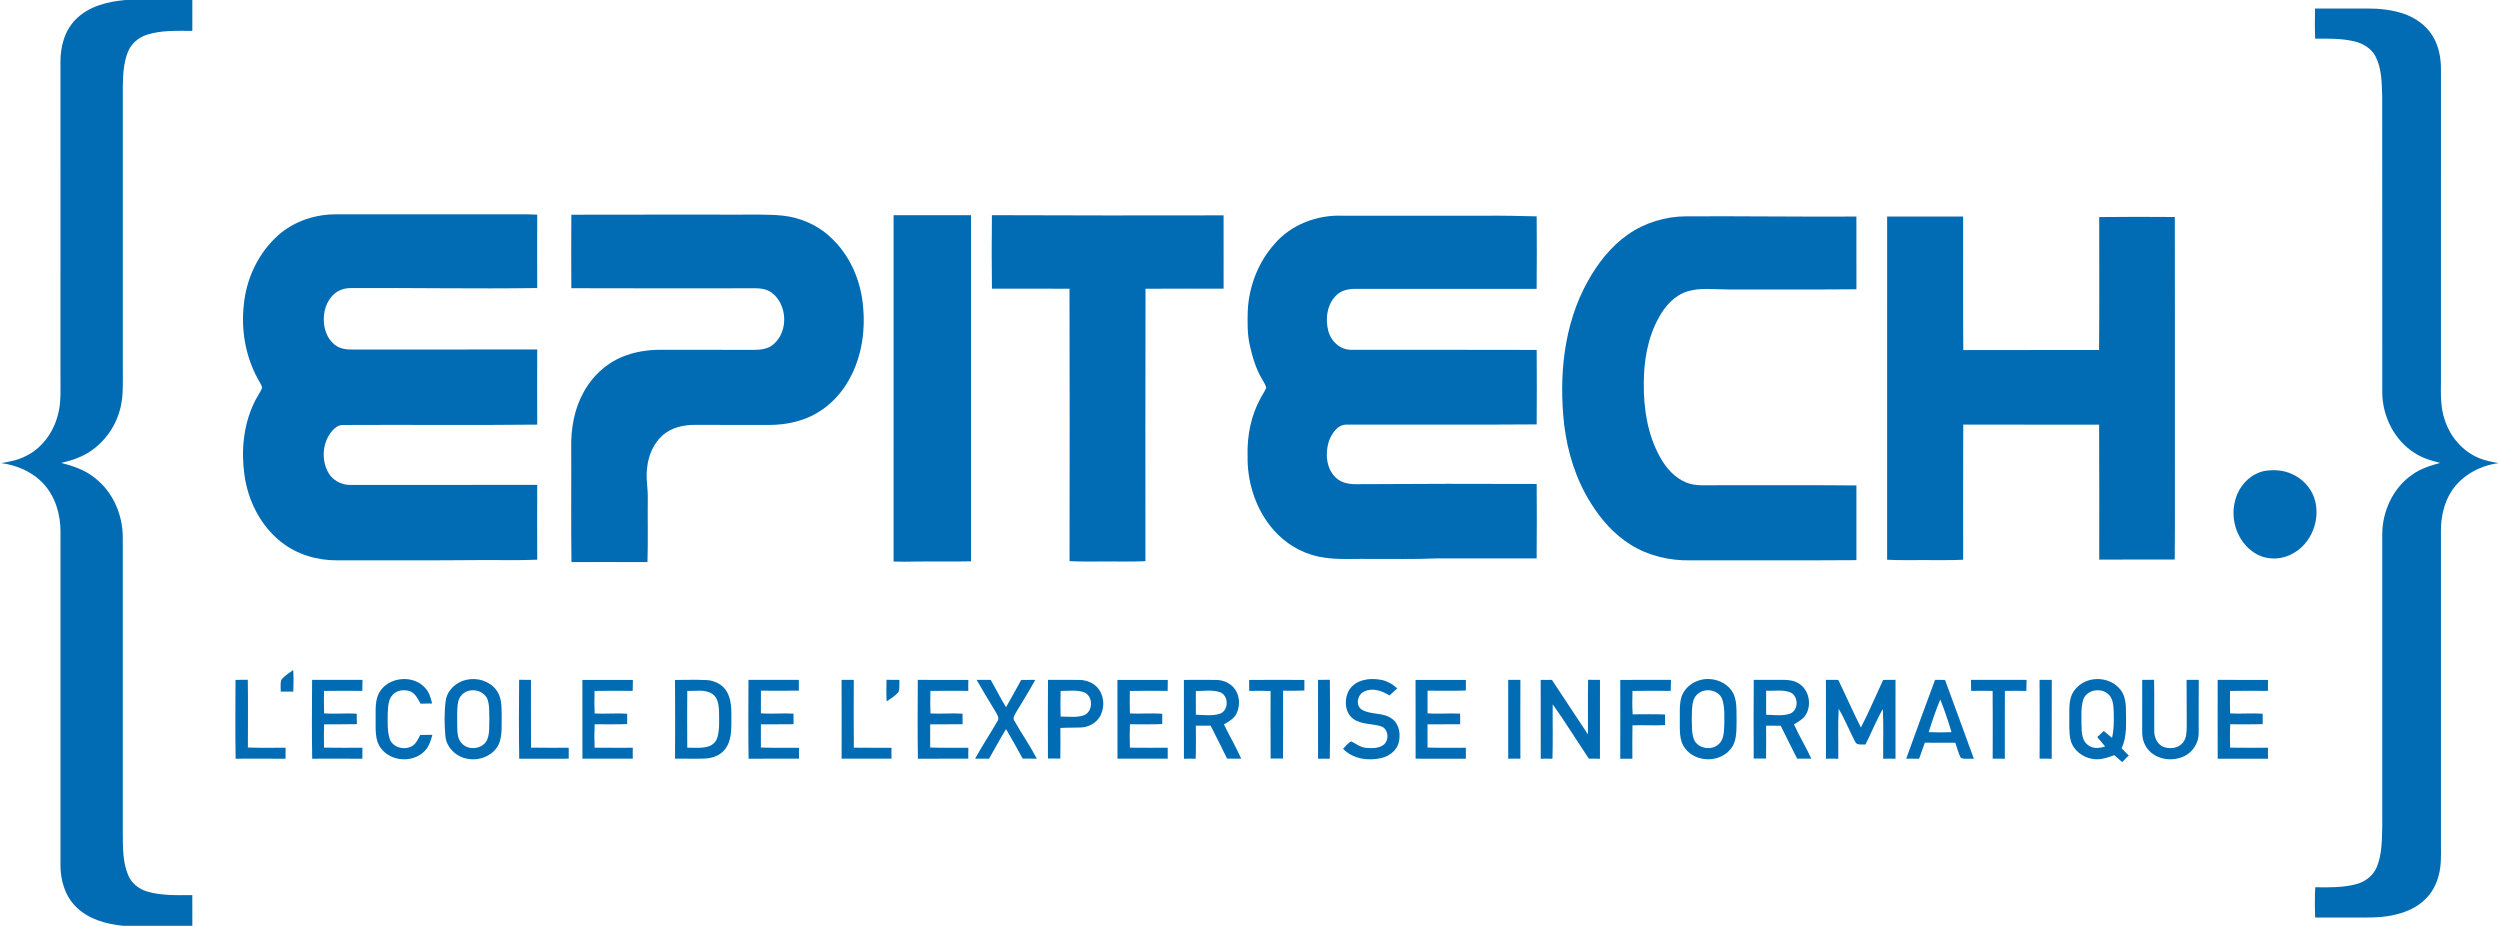 <?xml version="1.0" encoding="UTF-8" ?>
<!DOCTYPE svg PUBLIC "-//W3C//DTD SVG 1.1//EN" "http://www.w3.org/Graphics/SVG/1.1/DTD/svg11.dtd">
<svg width="1920pt" height="711pt" viewBox="0 0 1920 711" version="1.1" xmlns="http://www.w3.org/2000/svg">
<g id="#016bb3ff">
<path fill="#016bb3" opacity="1.00" d=" M 96.65 0.00 L 147.71 0.00 C 147.77 7.90 147.69 15.80 147.71 23.70 C 136.02 23.75 123.98 23.04 112.71 26.73 C 106.20 28.79 100.60 33.69 98.13 40.12 C 94.80 48.63 94.45 57.93 94.31 66.96 C 94.31 138.98 94.31 210.99 94.31 283.00 C 94.25 293.95 95.07 305.17 91.81 315.79 C 87.49 330.82 76.67 343.93 62.43 350.51 C 57.52 352.86 52.23 354.22 46.98 355.55 C 56.21 357.81 65.45 361.00 72.90 367.10 C 86.83 377.90 94.41 395.55 94.30 413.01 C 94.31 489.01 94.32 565.02 94.30 641.03 C 94.40 651.33 94.31 662.03 98.27 671.74 C 100.77 678.20 106.61 682.86 113.19 684.74 C 124.37 687.98 136.17 687.49 147.69 687.44 C 147.70 695.29 147.77 703.15 147.72 711.00 L 94.65 711.00 C 81.39 709.74 67.50 705.85 57.97 696.03 C 49.70 687.65 46.36 675.60 46.44 664.06 C 46.44 578.70 46.42 493.34 46.45 407.99 C 46.44 394.87 42.47 381.34 33.42 371.58 C 25.04 362.42 13.09 357.28 0.92 355.65 C 7.49 354.58 14.15 353.28 20.08 350.14 C 32.26 344.09 40.87 332.24 44.29 319.23 C 47.18 309.41 46.36 299.09 46.44 289.00 C 46.43 208.65 46.44 128.30 46.43 47.95 C 46.32 36.11 49.49 23.64 58.04 15.04 C 68.07 4.75 82.78 1.13 96.65 0.00 Z" />
<path fill="#016bb3" opacity="1.00" d=" M 1777.93 6.53 C 1791.28 6.57 1804.64 6.58 1818.00 6.54 C 1827.32 6.51 1836.75 7.46 1845.63 10.41 C 1854.78 13.48 1863.28 19.30 1868.30 27.69 C 1872.90 35.24 1874.65 44.19 1874.65 52.95 C 1874.63 132.97 1874.65 212.98 1874.64 293.00 C 1874.52 302.86 1874.25 312.98 1877.56 322.43 C 1881.68 335.44 1891.39 346.75 1904.12 351.90 C 1908.89 353.89 1914.01 354.76 1919.08 355.67 C 1904.63 357.48 1890.48 365.11 1882.56 377.57 C 1877.05 386.30 1874.73 396.76 1874.63 407.00 C 1874.66 485.67 1874.63 564.33 1874.64 643.00 C 1874.50 650.74 1875.05 658.52 1874.13 666.23 C 1872.95 675.03 1869.49 683.78 1863.13 690.12 C 1856.02 697.42 1846.15 701.32 1836.29 703.16 C 1826.97 704.95 1817.44 704.66 1808.00 704.67 C 1798.02 704.66 1788.03 704.65 1778.06 704.69 C 1777.74 696.94 1777.71 689.17 1778.10 681.42 C 1788.75 681.54 1799.64 681.78 1810.01 678.91 C 1816.81 677.05 1822.86 672.22 1825.50 665.58 C 1829.52 655.60 1829.32 644.62 1829.57 634.05 C 1829.57 559.37 1829.58 484.69 1829.57 410.01 C 1829.73 392.44 1837.90 374.64 1852.57 364.57 C 1858.92 359.89 1866.55 357.58 1874.07 355.52 C 1867.15 353.82 1860.19 351.75 1854.23 347.74 C 1838.89 338.01 1829.88 319.96 1829.58 301.99 C 1829.53 226.00 1829.63 150.02 1829.53 74.04 C 1829.19 63.75 1829.26 52.89 1824.48 43.49 C 1821.20 36.95 1814.35 33.09 1807.41 31.60 C 1797.78 29.46 1787.85 29.64 1778.05 29.71 C 1777.72 21.99 1777.82 14.25 1777.93 6.53 Z" />
<path fill="#016bb3" opacity="1.00" d=" M 211.09 183.09 C 223.11 171.03 240.12 164.77 257.01 164.61 C 300.67 164.63 344.33 164.61 388.00 164.62 C 396.20 164.67 404.40 164.43 412.60 164.84 C 412.50 183.63 412.50 202.42 412.60 221.21 C 364.72 221.93 316.82 220.92 268.93 221.26 C 264.51 221.32 260.06 222.75 256.74 225.73 C 250.45 231.14 248.08 239.94 248.77 247.99 C 249.39 255.04 252.64 262.38 258.97 266.04 C 264.11 269.03 270.29 268.40 275.99 268.44 C 321.52 268.36 367.06 268.45 412.59 268.40 C 412.52 287.63 412.50 306.87 412.60 326.11 C 362.76 326.66 312.90 326.11 263.06 326.39 C 259.78 326.45 257.07 328.65 255.01 331.00 C 247.93 339.32 246.73 351.85 251.40 361.61 C 254.52 368.28 261.63 372.55 268.97 372.41 C 316.84 372.43 364.71 372.43 412.59 372.40 C 412.52 391.55 412.49 410.69 412.60 429.84 C 397.41 430.52 382.20 429.99 367.00 430.15 C 331.00 430.49 295.00 430.25 259.00 430.34 C 243.60 430.45 227.98 425.83 215.84 416.18 C 200.02 403.65 190.39 384.38 187.70 364.57 C 185.14 345.96 186.98 326.31 195.21 309.25 C 197.00 305.34 199.61 301.85 201.32 297.90 C 201.15 296.55 200.45 295.37 199.85 294.19 C 189.04 276.29 184.88 254.66 187.26 233.95 C 189.10 214.96 197.41 196.49 211.09 183.09 Z" />
<path fill="#016bb3" opacity="1.00" d=" M 438.79 164.90 C 481.53 164.76 524.26 164.88 567.00 164.84 C 578.30 164.92 589.62 164.48 600.89 165.58 C 614.77 167.03 628.27 172.91 638.34 182.66 C 652.11 195.52 660.32 213.65 662.50 232.25 C 665.04 252.79 662.06 274.51 651.51 292.55 C 643.92 305.94 631.69 316.83 617.11 322.00 C 608.45 325.13 599.19 326.37 590.00 326.35 C 571.32 326.31 552.64 326.35 533.96 326.31 C 525.18 326.24 515.89 328.23 509.10 334.11 C 502.02 340.43 497.95 349.65 497.02 359.02 C 495.83 367.01 497.72 374.99 497.49 383.00 C 497.30 399.23 497.75 415.46 497.26 431.69 C 477.81 431.60 458.35 431.63 438.89 431.67 C 438.46 402.12 438.86 372.56 438.69 343.00 C 438.51 328.62 441.14 313.93 448.19 301.26 C 455.33 288.07 467.28 277.40 481.62 272.67 C 490.70 269.50 500.41 268.44 510.00 268.64 C 533.02 268.70 556.04 268.62 579.06 268.69 C 584.38 268.75 590.13 267.94 594.25 264.24 C 605.72 254.22 604.71 233.55 592.42 224.59 C 586.79 220.54 579.51 221.52 573.00 221.41 C 528.26 221.39 483.52 221.55 438.78 221.34 C 438.67 202.53 438.66 183.71 438.79 164.90 Z" />
<path fill="#016bb3" opacity="1.00" d=" M 686.28 165.28 C 706.11 165.27 725.93 165.29 745.75 165.27 C 745.77 253.87 745.77 342.47 745.75 431.08 C 731.17 431.45 716.58 431.03 701.99 431.29 C 696.75 431.48 691.50 431.41 686.27 431.24 C 686.32 342.59 686.28 253.93 686.28 165.28 Z" />
<path fill="#016bb3" opacity="1.00" d=" M 761.79 165.26 C 821.10 165.53 880.41 165.49 939.71 165.39 C 939.77 184.16 939.74 202.93 939.73 221.71 C 919.73 221.71 899.74 221.59 879.75 221.76 C 879.57 291.50 879.70 361.25 879.68 431.00 C 869.46 431.45 859.22 431.12 849.00 431.22 C 839.80 431.12 830.60 431.49 821.41 430.94 C 821.49 361.21 821.57 291.48 821.38 221.76 C 801.52 221.60 781.66 221.71 761.81 221.71 C 761.54 202.90 761.57 184.07 761.79 165.26 Z" />
<path fill="#016bb3" opacity="1.00" d=" M 978.61 187.60 C 991.40 172.51 1011.44 164.90 1031.00 165.66 C 1067.67 165.71 1104.33 165.67 1141.00 165.68 C 1154.06 165.51 1167.11 165.88 1180.16 166.15 C 1180.28 184.72 1180.33 203.29 1180.13 221.85 C 1133.74 221.86 1087.36 221.86 1040.97 221.85 C 1035.83 221.81 1030.37 222.85 1026.55 226.54 C 1019.16 233.38 1017.73 244.63 1020.08 254.02 C 1022.16 262.06 1029.36 268.90 1037.99 268.64 C 1085.38 268.75 1132.78 268.53 1180.17 268.74 C 1180.28 287.80 1180.31 306.87 1180.16 325.93 C 1131.42 326.34 1082.66 325.96 1033.92 326.11 C 1027.06 326.20 1022.84 332.96 1020.63 338.67 C 1017.62 348.06 1018.42 359.91 1026.03 366.96 C 1030.55 371.23 1037.03 372.02 1042.99 371.85 C 1088.71 371.56 1134.44 371.47 1180.17 371.69 C 1180.27 390.74 1180.34 409.78 1180.13 428.83 C 1154.75 428.85 1129.37 428.81 1104.00 428.84 C 1086.34 429.61 1068.67 429.13 1051.00 429.26 C 1036.36 428.98 1021.28 430.58 1007.11 425.99 C 994.47 422.17 983.40 414.04 975.34 403.67 C 963.57 388.50 957.79 369.11 958.15 349.99 C 957.70 334.58 960.80 318.87 968.36 305.34 C 969.70 302.80 971.42 300.45 972.49 297.77 C 971.90 295.26 970.30 293.15 969.11 290.91 C 964.46 283.05 961.90 274.18 959.89 265.34 C 957.88 256.69 958.05 247.75 958.27 238.93 C 959.09 220.21 966.15 201.67 978.61 187.60 Z" />
<path fill="#016bb3" opacity="1.00" d=" M 1250.17 180.16 C 1263.20 171.00 1279.09 166.19 1294.99 166.14 C 1338.56 165.91 1382.13 166.57 1425.71 166.31 C 1425.73 184.92 1425.69 203.54 1425.73 222.15 C 1392.82 222.48 1359.91 222.19 1327.00 222.30 C 1316.63 222.37 1305.95 220.68 1295.85 223.80 C 1286.01 226.93 1278.70 235.08 1273.95 243.96 C 1265.32 259.45 1262.38 277.45 1262.44 295.00 C 1262.28 314.26 1265.46 334.05 1274.91 351.06 C 1279.53 359.42 1286.26 367.16 1295.36 370.69 C 1302.22 373.50 1309.78 372.52 1317.00 372.66 C 1353.24 372.75 1389.49 372.46 1425.73 372.81 C 1425.71 391.93 1425.70 411.06 1425.73 430.19 C 1383.16 430.53 1340.57 430.20 1297.99 430.35 C 1282.16 430.61 1266.06 426.89 1252.56 418.46 C 1239.73 410.59 1229.59 399.00 1221.72 386.30 C 1210.35 368.23 1203.84 347.40 1201.29 326.28 C 1197.11 288.80 1200.86 249.00 1219.62 215.63 C 1227.30 201.95 1237.22 189.22 1250.17 180.16 Z" />
<path fill="#016bb3" opacity="1.00" d=" M 1449.32 166.32 C 1468.78 166.34 1488.23 166.35 1507.69 166.32 C 1507.76 200.49 1507.54 234.66 1507.80 268.83 C 1542.56 268.85 1577.32 268.85 1612.08 268.82 C 1612.38 234.79 1612.15 200.74 1612.20 166.71 C 1631.54 166.45 1650.90 166.53 1670.25 166.66 C 1670.41 221.11 1670.27 275.55 1670.32 330.00 C 1670.23 363.25 1670.50 396.50 1670.18 429.74 C 1650.86 429.75 1631.53 429.65 1612.21 429.80 C 1612.16 395.24 1612.34 360.68 1612.12 326.13 C 1577.34 326.07 1542.56 326.10 1507.78 326.11 C 1507.58 360.70 1507.73 395.29 1507.71 429.88 C 1497.47 430.41 1487.23 430.05 1477.00 430.15 C 1467.76 430.07 1458.53 430.39 1449.31 429.87 C 1449.36 342.02 1449.34 254.17 1449.32 166.32 Z" />
<path fill="#016bb3" opacity="1.00" d=" M 1739.40 361.64 C 1746.29 360.57 1753.60 361.06 1760.03 363.95 C 1768.02 367.43 1774.66 374.26 1777.39 382.60 C 1782.70 398.47 1775.29 417.83 1760.23 425.45 C 1751.36 430.24 1739.90 430.15 1731.41 424.58 C 1718.74 416.48 1712.82 399.95 1716.33 385.50 C 1718.71 374.07 1727.71 363.89 1739.40 361.64 Z" />
<path fill="#016bb3" opacity="1.00" d=" M 215.97 522.25 C 218.41 519.02 221.97 516.90 225.20 514.55 C 225.54 520.07 225.44 525.61 225.28 531.15 C 222.06 531.10 218.83 531.10 215.61 531.16 C 215.65 528.20 215.19 525.14 215.97 522.25 Z" />
<path fill="#016bb3" opacity="1.00" d=" M 180.88 522.12 C 184.02 522.18 187.17 522.17 190.31 522.10 C 190.55 539.43 190.40 556.76 190.38 574.08 C 200.02 574.49 209.68 574.23 219.33 574.25 C 219.28 577.07 219.27 579.88 219.29 582.71 C 206.52 582.62 193.74 582.66 180.97 582.69 C 180.63 562.50 180.79 542.31 180.88 522.12 Z" />
<path fill="#016bb3" opacity="1.00" d=" M 239.70 522.14 C 252.60 522.13 265.50 522.15 278.40 522.13 C 278.30 524.95 278.26 527.77 278.25 530.60 C 268.45 530.52 258.65 530.43 248.85 530.64 C 248.70 536.39 248.71 542.13 248.92 547.87 C 257.27 548.51 265.64 547.52 273.99 548.15 C 273.94 550.81 274.00 553.48 274.10 556.15 C 265.71 556.36 257.32 556.23 248.93 556.27 C 248.70 562.24 248.70 568.22 248.86 574.19 C 258.68 574.38 268.51 574.27 278.33 574.25 C 278.28 577.07 278.27 579.88 278.30 582.71 C 265.46 582.62 252.61 582.65 239.77 582.69 C 239.42 562.52 239.55 542.32 239.70 522.14 Z" />
<path fill="#016bb3" opacity="1.00" d=" M 291.89 530.85 C 299.32 519.58 317.73 518.17 326.59 528.42 C 329.67 531.65 330.85 536.06 331.86 540.27 C 328.89 540.30 325.92 540.33 322.96 540.43 C 320.99 536.85 319.09 532.65 315.10 530.97 C 310.61 529.32 304.91 529.88 301.59 533.59 C 297.96 537.42 298.08 543.07 297.76 547.99 C 297.77 554.54 297.29 561.33 299.35 567.64 C 301.96 574.61 311.63 576.58 317.39 572.39 C 319.96 570.38 321.28 567.29 322.71 564.45 C 325.83 564.46 328.94 564.43 332.06 564.36 C 330.85 568.88 329.43 573.60 325.97 576.96 C 317.00 586.10 300.03 584.95 292.47 574.55 C 287.84 568.39 288.56 560.26 288.48 553.00 C 288.64 545.58 287.62 537.39 291.89 530.85 Z" />
<path fill="#016bb3" opacity="1.00" d=" M 358.32 522.06 C 366.33 520.27 375.44 522.84 380.67 529.33 C 385.29 534.75 385.22 542.28 385.28 549.01 C 385.10 556.42 385.98 564.19 383.22 571.26 C 379.18 580.12 368.50 584.58 359.18 582.76 C 350.46 581.42 342.68 574.07 342.04 565.07 C 341.28 556.15 341.12 547.08 342.29 538.20 C 343.41 530.04 350.44 523.66 358.32 522.06 M 359.49 530.65 C 355.73 531.76 352.76 535.00 351.91 538.82 C 350.71 544.46 351.25 550.27 351.13 556.00 C 351.28 561.14 350.81 567.24 354.86 571.14 C 360.18 576.72 370.93 575.26 374.14 568.10 C 376.27 563.03 375.58 557.36 375.82 552.00 C 375.60 546.90 376.14 541.56 374.24 536.72 C 371.81 531.26 365.01 528.90 359.49 530.65 Z" />
<path fill="#016bb3" opacity="1.00" d=" M 398.69 522.09 C 401.72 522.17 404.75 522.19 407.78 522.15 C 407.82 539.49 407.67 556.84 407.85 574.19 C 417.49 574.39 427.13 574.25 436.78 574.27 C 436.71 577.07 436.71 579.88 436.77 582.68 C 424.10 582.65 411.43 582.64 398.77 582.69 C 398.41 562.50 398.55 542.29 398.69 522.09 Z" />
<path fill="#016bb3" opacity="1.00" d=" M 447.27 522.18 C 460.20 522.12 473.13 522.12 486.06 522.18 C 485.93 524.98 485.88 527.78 485.90 530.59 C 476.14 530.52 466.39 530.44 456.63 530.63 C 456.43 536.38 456.45 542.15 456.66 547.92 C 465.00 548.46 473.34 547.50 481.67 548.19 C 481.62 550.81 481.62 553.44 481.67 556.07 C 473.35 556.43 465.02 556.22 456.70 556.24 C 456.43 562.23 456.41 568.23 456.65 574.22 C 466.43 574.37 476.20 574.25 485.98 574.28 C 485.90 577.08 485.90 579.88 485.98 582.68 C 473.08 582.64 460.19 582.65 447.30 582.68 C 447.27 562.51 447.32 542.35 447.27 522.18 Z" />
<path fill="#016bb3" opacity="1.00" d=" M 518.42 522.21 C 526.50 522.20 534.59 521.90 542.66 522.29 C 549.25 522.61 555.84 526.17 558.78 532.24 C 562.46 539.59 561.55 548.09 561.69 556.04 C 561.63 563.44 560.95 571.83 555.21 577.20 C 551.43 580.85 546.12 582.40 540.97 582.59 C 533.46 582.83 525.94 582.58 518.43 582.65 C 518.52 562.50 518.55 542.35 518.42 522.21 M 527.82 530.65 C 527.72 545.17 527.70 559.69 527.82 574.21 C 533.28 574.20 538.92 574.89 544.22 573.21 C 547.52 572.17 550.17 569.42 551.04 566.06 C 552.73 559.85 552.23 553.33 552.23 546.97 C 552.04 541.98 551.62 535.97 547.05 532.91 C 541.36 529.21 534.20 530.78 527.82 530.65 Z" />
<path fill="#016bb3" opacity="1.00" d=" M 574.84 522.16 C 587.72 522.11 600.60 522.17 613.48 522.12 C 613.44 524.88 613.46 527.64 613.53 530.40 C 603.81 530.57 594.10 530.49 584.39 530.43 C 584.36 536.23 584.38 542.02 584.36 547.82 C 592.70 548.49 601.06 547.54 609.41 548.08 C 609.36 550.78 609.37 553.49 609.44 556.20 C 601.08 556.33 592.72 556.23 584.36 556.28 C 584.38 562.22 584.37 568.16 584.36 574.10 C 594.12 574.49 603.89 574.19 613.66 574.30 C 613.58 577.08 613.59 579.87 613.67 582.66 C 600.75 582.67 587.84 582.63 574.92 582.69 C 574.59 562.51 574.74 542.33 574.84 522.16 Z" />
<path fill="#016bb3" opacity="1.00" d=" M 646.33 522.14 C 649.44 522.20 652.57 522.20 655.70 522.13 C 655.67 539.49 655.55 556.86 655.75 574.22 C 665.39 574.37 675.03 574.24 684.68 574.29 C 684.60 577.08 684.60 579.87 684.68 582.67 C 671.90 582.65 659.12 582.66 646.35 582.66 C 646.38 562.49 646.42 542.31 646.33 522.14 Z" />
<path fill="#016bb3" opacity="1.00" d=" M 680.84 522.10 C 684.14 522.18 687.44 522.19 690.74 522.15 C 690.58 525.18 691.02 528.33 690.18 531.29 C 687.73 534.42 684.15 536.40 680.95 538.67 C 680.61 533.15 680.73 527.62 680.84 522.10 Z" />
<path fill="#016bb3" opacity="1.00" d=" M 704.87 522.16 C 717.81 522.14 730.76 522.10 743.71 522.18 C 743.61 524.98 743.60 527.78 743.66 530.58 C 733.97 530.52 724.27 530.46 714.58 530.61 C 714.36 536.38 714.38 542.16 714.61 547.93 C 722.81 548.42 731.03 547.53 739.23 548.09 C 739.19 550.79 739.21 553.48 739.28 556.19 C 730.98 556.34 722.68 556.22 714.38 556.29 C 714.41 562.22 714.40 568.15 714.38 574.09 C 724.15 574.50 733.92 574.18 743.70 574.30 C 743.61 577.08 743.61 579.87 743.68 582.67 C 730.77 582.66 717.86 582.63 704.95 582.69 C 704.61 562.52 704.77 542.33 704.87 522.16 Z" />
<path fill="#016bb3" opacity="1.00" d=" M 750.04 522.14 C 753.64 522.16 757.25 522.17 760.86 522.16 C 764.86 529.10 768.38 536.32 772.65 543.11 C 776.66 536.22 780.38 529.17 784.27 522.21 C 787.87 522.18 791.47 522.16 795.08 522.13 C 790.64 530.24 785.77 538.11 780.98 546.01 C 779.82 548.37 777.18 551.16 779.15 553.79 C 784.68 563.51 791.08 572.73 796.28 582.64 C 792.67 582.64 789.07 582.63 785.46 582.62 C 781.29 575.01 777.03 567.45 772.65 559.96 C 767.99 567.33 764.01 575.10 759.64 582.64 C 756.05 582.63 752.47 582.63 748.89 582.66 C 754.23 572.87 760.45 563.60 765.98 553.93 C 767.73 551.71 766.05 549.17 764.90 547.13 C 759.86 538.85 754.86 530.55 750.04 522.14 Z" />
<path fill="#016bb3" opacity="1.00" d=" M 804.86 522.16 C 812.93 522.20 821.00 522.00 829.07 522.19 C 833.96 522.28 838.95 524.03 842.40 527.60 C 847.86 533.23 848.72 542.40 845.30 549.30 C 842.49 555.00 836.27 558.52 830.01 558.72 C 824.79 558.91 819.57 558.75 814.36 559.07 C 814.42 566.90 814.44 574.73 814.33 582.57 C 811.15 582.54 807.99 582.54 804.83 582.56 C 804.75 562.42 804.69 542.29 804.86 522.16 M 814.56 530.64 C 814.36 537.20 814.36 543.77 814.56 550.34 C 820.48 550.25 826.66 551.30 832.38 549.35 C 839.71 546.59 839.73 534.35 832.39 531.61 C 826.67 529.62 820.48 530.74 814.56 530.64 Z" />
<path fill="#016bb3" opacity="1.00" d=" M 858.19 522.18 C 871.08 522.11 883.96 522.12 896.85 522.18 C 896.75 524.98 896.73 527.79 896.78 530.60 C 887.10 530.52 877.42 530.44 867.74 530.63 C 867.58 536.39 867.59 542.16 867.77 547.92 C 876.05 548.36 884.34 547.47 892.61 548.22 C 892.55 550.82 892.54 553.43 892.60 556.04 C 884.34 556.46 876.07 556.21 867.80 556.25 C 867.58 562.24 867.55 568.23 867.77 574.22 C 877.44 574.36 887.12 574.26 896.80 574.27 C 896.74 577.07 896.74 579.87 896.81 582.68 C 883.95 582.64 871.09 582.65 858.22 582.68 C 858.16 562.51 858.22 542.35 858.19 522.18 Z" />
<path fill="#016bb3" opacity="1.00" d=" M 909.23 522.18 C 917.50 522.19 925.79 521.99 934.07 522.19 C 938.48 522.28 942.95 523.74 946.21 526.81 C 951.93 531.95 952.98 541.00 949.76 547.79 C 947.82 551.87 943.70 554.15 939.98 556.35 C 944.26 565.20 949.25 573.68 953.26 582.66 C 949.64 582.64 946.03 582.63 942.43 582.62 C 938.22 574.18 934.08 565.71 929.77 557.32 C 925.98 557.35 922.19 557.35 918.41 557.30 C 918.43 565.77 918.62 574.25 918.27 582.73 C 915.26 582.64 912.25 582.63 909.26 582.71 C 909.21 562.53 909.26 542.36 909.23 522.18 M 918.40 530.78 C 918.46 536.82 918.45 542.85 918.41 548.89 C 924.62 549.07 931.10 550.08 937.12 548.06 C 943.69 545.41 943.77 534.62 937.33 531.74 C 931.28 529.51 924.68 530.70 918.40 530.78 Z" />
<path fill="#016bb3" opacity="1.00" d=" M 959.35 522.20 C 973.48 522.10 987.62 522.12 1001.76 522.19 C 1001.70 524.89 1001.71 527.61 1001.77 530.32 C 996.31 530.45 990.85 530.63 985.40 530.41 C 985.37 547.80 985.51 565.18 985.34 582.57 C 982.17 582.54 979.00 582.54 975.84 582.56 C 975.72 565.26 975.82 547.96 975.80 530.67 C 970.33 530.57 964.86 530.40 959.40 530.60 C 959.45 527.79 959.44 524.99 959.35 522.20 Z" />
<path fill="#016bb3" opacity="1.00" d=" M 1012.25 522.14 C 1015.28 522.19 1018.30 522.17 1021.34 522.08 C 1021.48 542.30 1021.63 562.52 1021.27 582.73 C 1018.26 582.64 1015.27 582.64 1012.28 582.72 C 1012.24 562.53 1012.29 542.33 1012.25 522.14 Z" />
<path fill="#016bb3" opacity="1.00" d=" M 1036.07 530.06 C 1040.91 522.13 1051.43 520.45 1059.92 522.00 C 1064.95 522.67 1069.36 525.38 1073.13 528.65 C 1071.07 530.43 1069.06 532.24 1067.10 534.11 C 1061.51 530.61 1054.32 528.01 1047.93 530.98 C 1042.53 533.15 1040.65 541.74 1045.96 545.07 C 1053.04 549.17 1062.30 546.93 1069.02 551.98 C 1074.85 556.21 1075.95 564.45 1074.02 570.97 C 1072.22 576.74 1066.85 580.67 1061.17 582.11 C 1050.95 584.60 1039.04 582.93 1031.48 575.09 C 1033.47 573.11 1035.15 570.57 1037.80 569.40 C 1041.44 571.23 1044.79 573.94 1049.00 574.33 C 1053.44 574.74 1058.41 574.90 1062.26 572.26 C 1067.25 568.86 1066.52 559.52 1060.45 557.74 C 1053.62 555.61 1045.80 556.57 1039.68 552.33 C 1032.60 547.56 1032.15 537.00 1036.07 530.06 Z" />
<path fill="#016bb3" opacity="1.00" d=" M 1087.15 522.18 C 1100.02 522.12 1112.90 522.11 1125.77 522.18 C 1125.72 524.89 1125.73 527.60 1125.79 530.32 C 1115.99 530.65 1106.17 530.46 1096.37 530.43 C 1096.33 536.23 1096.35 542.02 1096.34 547.82 C 1104.68 548.50 1113.03 547.57 1121.38 548.08 C 1121.33 550.78 1121.35 553.49 1121.42 556.20 C 1113.06 556.33 1104.70 556.23 1096.34 556.28 C 1096.35 562.22 1096.34 568.16 1096.34 574.11 C 1106.15 574.48 1115.96 574.21 1125.77 574.28 C 1125.70 577.07 1125.70 579.88 1125.77 582.69 C 1112.91 582.64 1100.05 582.65 1087.19 582.68 C 1087.11 562.51 1087.18 542.34 1087.15 522.18 Z" />
<path fill="#016bb3" opacity="1.00" d=" M 1158.31 522.13 C 1161.42 522.20 1164.54 522.20 1167.67 522.14 C 1167.58 542.32 1167.61 562.51 1167.66 582.70 C 1164.54 582.62 1161.43 582.62 1158.33 582.70 C 1158.35 562.51 1158.38 542.32 1158.31 522.13 Z" />
<path fill="#016bb3" opacity="1.00" d=" M 1183.26 522.12 C 1186.12 522.20 1188.99 522.20 1191.86 522.13 C 1201.16 536.06 1210.22 550.14 1219.56 564.03 C 1219.61 550.05 1219.41 536.07 1219.66 522.09 C 1222.69 522.17 1225.73 522.19 1228.78 522.15 C 1228.74 542.35 1228.80 562.54 1228.75 582.74 C 1225.91 582.63 1223.08 582.61 1220.25 582.67 C 1210.94 568.77 1202.16 554.51 1192.47 540.88 C 1192.33 554.83 1192.72 568.78 1192.28 582.73 C 1189.27 582.64 1186.28 582.64 1183.29 582.71 C 1183.25 562.52 1183.31 542.32 1183.26 522.12 Z" />
<path fill="#016bb3" opacity="1.00" d=" M 1244.36 522.19 C 1257.33 522.09 1270.31 522.16 1283.29 522.15 C 1283.16 524.96 1283.12 527.78 1283.13 530.60 C 1273.33 530.52 1263.54 530.43 1253.74 530.63 C 1253.54 536.62 1253.53 542.62 1253.87 548.61 C 1262.17 548.56 1270.47 548.41 1278.77 548.72 C 1278.71 551.43 1278.71 554.14 1278.77 556.86 C 1270.43 557.38 1262.08 556.70 1253.74 557.06 C 1253.55 565.60 1253.65 574.15 1253.67 582.70 C 1250.56 582.62 1247.46 582.62 1244.36 582.69 C 1244.43 562.52 1244.45 542.36 1244.36 522.19 Z" />
<path fill="#016bb3" opacity="1.00" d=" M 1305.35 522.38 C 1315.16 519.47 1327.26 523.78 1331.58 533.39 C 1334.25 539.91 1333.49 547.13 1333.70 554.01 C 1333.50 561.38 1334.05 569.83 1328.73 575.71 C 1320.15 585.96 1302.21 585.52 1294.19 574.80 C 1289.36 568.62 1290.19 560.35 1290.09 553.00 C 1290.23 546.86 1289.57 540.51 1291.58 534.60 C 1293.79 528.60 1299.25 524.06 1305.35 522.38 M 1308.42 530.52 C 1304.88 531.43 1301.83 534.17 1300.66 537.65 C 1299.18 542.27 1299.44 547.21 1299.31 552.00 C 1299.46 557.35 1299.05 562.94 1301.02 568.02 C 1304.14 575.21 1314.86 576.72 1320.25 571.26 C 1324.07 567.60 1323.93 561.88 1324.25 557.00 C 1324.23 550.41 1324.81 543.58 1322.76 537.22 C 1320.80 531.52 1313.95 529.00 1308.42 530.52 Z" />
<path fill="#016bb3" opacity="1.00" d=" M 1346.87 522.16 C 1354.60 522.17 1362.33 522.07 1370.06 522.13 C 1374.15 522.15 1378.41 522.80 1381.86 525.16 C 1389.40 530.09 1391.48 541.26 1386.89 548.86 C 1384.75 552.28 1381.14 554.31 1377.77 556.32 C 1381.80 565.31 1387.03 573.69 1391.10 582.66 C 1387.47 582.63 1383.85 582.63 1380.24 582.67 C 1375.93 574.28 1371.78 565.81 1367.58 557.36 C 1363.84 557.35 1360.10 557.34 1356.36 557.30 C 1356.42 565.72 1356.46 574.14 1356.33 582.57 C 1353.16 582.54 1349.99 582.54 1346.84 582.56 C 1346.76 562.43 1346.71 542.29 1346.87 522.16 M 1356.41 530.45 C 1356.39 536.60 1356.40 542.75 1356.38 548.91 C 1362.56 549.04 1369.08 550.16 1375.03 547.98 C 1381.67 545.05 1381.29 533.96 1374.45 531.50 C 1368.65 529.54 1362.40 530.80 1356.41 530.45 Z" />
<path fill="#016bb3" opacity="1.00" d=" M 1402.31 522.12 C 1405.46 522.20 1408.62 522.21 1411.79 522.17 C 1417.67 534.31 1423.08 546.68 1429.19 558.72 C 1435.37 546.78 1440.56 534.35 1446.28 522.19 C 1449.43 522.21 1452.59 522.19 1455.76 522.10 C 1455.73 542.31 1455.77 562.51 1455.74 582.71 C 1452.59 582.63 1449.44 582.63 1446.30 582.71 C 1446.14 569.98 1446.67 557.24 1446.02 544.53 C 1440.91 553.29 1437.24 562.78 1432.69 571.83 C 1429.94 571.46 1425.83 572.75 1424.62 569.37 C 1420.28 561.13 1416.89 552.40 1412.10 544.40 C 1411.41 557.16 1412.00 569.95 1411.78 582.72 C 1408.62 582.63 1405.47 582.62 1402.33 582.70 C 1402.34 562.51 1402.37 542.31 1402.31 522.12 Z" />
<path fill="#016bb3" opacity="1.00" d=" M 1486.11 522.14 C 1488.65 522.20 1491.21 522.21 1493.78 522.17 C 1501.12 542.35 1508.63 562.48 1515.91 582.69 C 1512.60 582.48 1508.99 583.33 1505.91 582.05 C 1504.01 578.36 1503.02 574.31 1501.68 570.41 C 1493.87 570.37 1486.06 570.39 1478.27 570.39 C 1476.88 574.53 1475.24 578.57 1473.87 582.72 C 1470.56 582.64 1467.27 582.62 1463.98 582.64 C 1471.21 562.42 1478.68 542.29 1486.11 522.14 M 1481.24 562.29 C 1487.08 562.54 1492.93 562.54 1498.78 562.29 C 1496.21 553.82 1493.46 545.39 1490.12 537.20 C 1486.72 545.39 1483.88 553.82 1481.24 562.29 Z" />
<path fill="#016bb3" opacity="1.00" d=" M 1513.68 522.15 C 1527.92 522.13 1542.16 522.15 1556.40 522.13 C 1556.29 524.96 1556.25 527.79 1556.24 530.62 C 1550.74 530.42 1545.25 530.57 1539.76 530.62 C 1539.59 547.99 1539.74 565.35 1539.70 582.72 C 1536.58 582.63 1533.47 582.62 1530.37 582.68 C 1530.42 565.33 1530.50 547.97 1530.34 530.62 C 1524.83 530.57 1519.33 530.42 1513.84 530.61 C 1513.83 527.78 1513.78 524.96 1513.68 522.15 Z" />
<path fill="#016bb3" opacity="1.00" d=" M 1566.40 522.15 C 1569.50 522.20 1572.62 522.19 1575.75 522.12 C 1575.71 542.32 1575.75 562.52 1575.72 582.73 C 1572.61 582.63 1569.50 582.62 1566.41 582.68 C 1566.50 562.51 1566.52 542.33 1566.40 522.15 Z" />
<path fill="#016bb3" opacity="1.00" d=" M 1594.05 529.05 C 1602.20 519.18 1618.98 519.02 1627.49 528.51 C 1631.73 532.83 1632.69 539.13 1632.71 544.93 C 1632.71 554.89 1633.80 565.36 1629.39 574.65 C 1631.23 576.50 1633.06 578.37 1634.89 580.26 C 1633.14 581.88 1631.46 583.56 1629.85 585.30 C 1627.81 583.54 1625.80 581.75 1623.79 579.97 C 1618.48 581.92 1612.82 583.90 1607.08 582.84 C 1599.22 581.69 1591.88 575.83 1590.11 567.91 C 1588.70 561.38 1589.40 554.63 1589.23 548.00 C 1589.15 541.46 1589.34 534.14 1594.05 529.05 M 1600.03 537.03 C 1597.99 543.44 1598.61 550.33 1598.58 556.97 C 1598.77 562.31 1598.75 568.92 1603.69 572.30 C 1607.46 575.23 1612.48 574.71 1616.75 573.27 C 1614.77 570.82 1612.70 568.45 1610.67 566.07 C 1612.40 564.59 1614.06 563.02 1615.67 561.39 C 1617.77 563.17 1619.87 564.95 1622.04 566.68 C 1623.63 559.89 1623.48 552.89 1623.31 545.98 C 1623.08 541.64 1622.82 536.71 1619.54 533.46 C 1614.05 527.85 1602.91 529.44 1600.03 537.03 Z" />
<path fill="#016bb3" opacity="1.00" d=" M 1645.22 522.15 C 1648.25 522.19 1651.28 522.17 1654.33 522.09 C 1654.62 535.07 1654.32 548.07 1654.44 561.05 C 1654.38 565.78 1656.30 570.93 1660.68 573.23 C 1665.77 575.62 1672.71 574.93 1676.43 570.41 C 1679.25 566.96 1679.34 562.25 1679.41 558.00 C 1679.31 546.05 1679.40 534.09 1679.31 522.13 C 1682.41 522.20 1685.52 522.20 1688.65 522.14 C 1688.49 535.78 1688.67 549.42 1688.58 563.06 C 1688.66 570.38 1684.24 577.45 1677.67 580.66 C 1669.16 584.84 1657.89 583.77 1650.99 577.01 C 1646.97 573.17 1645.09 567.55 1645.21 562.07 C 1645.21 548.76 1645.23 535.45 1645.22 522.15 Z" />
<path fill="#016bb3" opacity="1.00" d=" M 1703.17 522.16 C 1716.06 522.13 1728.96 522.12 1741.86 522.17 C 1741.76 524.97 1741.75 527.79 1741.80 530.60 C 1732.10 530.52 1722.40 530.43 1712.70 530.64 C 1712.54 536.39 1712.55 542.15 1712.74 547.90 C 1721.07 548.42 1729.41 547.48 1737.75 548.18 C 1737.69 550.82 1737.68 553.46 1737.74 556.11 C 1729.42 556.40 1721.10 556.23 1712.78 556.25 C 1712.54 562.24 1712.51 568.23 1712.74 574.21 C 1722.43 574.37 1732.13 574.26 1741.83 574.27 C 1741.76 577.07 1741.75 579.88 1741.83 582.69 C 1728.95 582.64 1716.07 582.64 1703.20 582.69 C 1703.11 562.51 1703.17 542.34 1703.17 522.16 Z" />
</g>
</svg>
